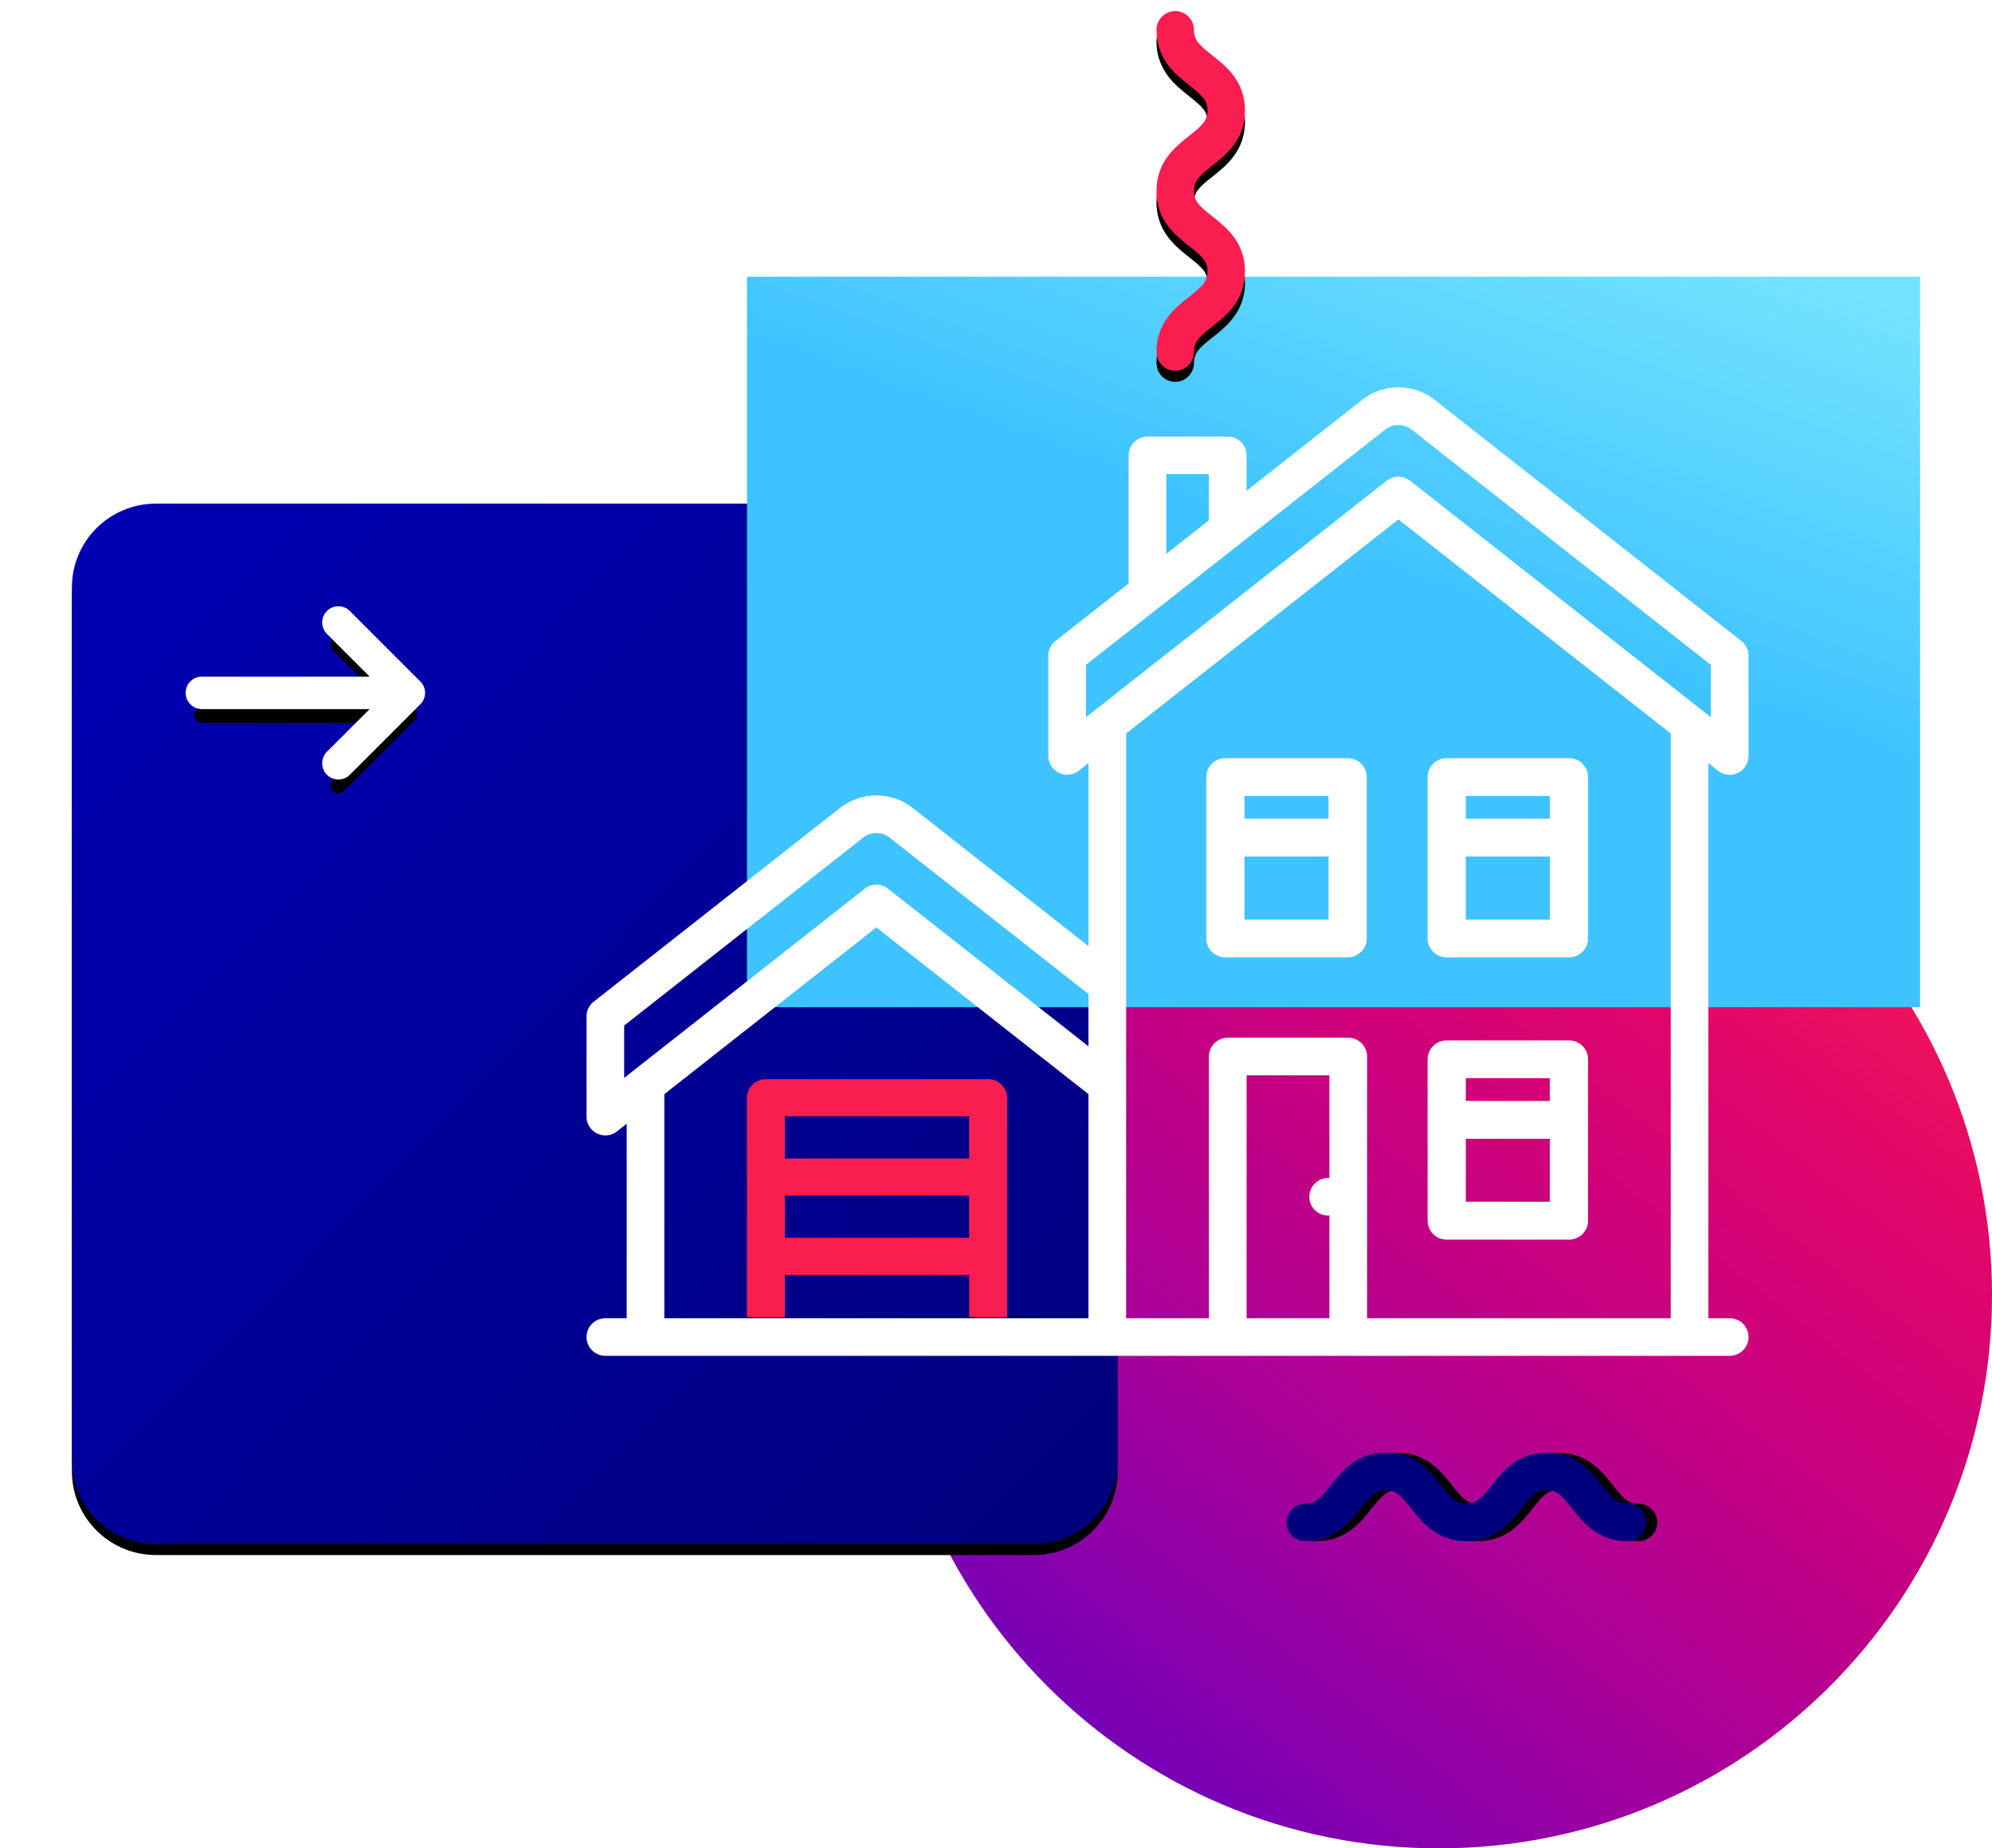<svg xmlns="http://www.w3.org/2000/svg" xmlns:xlink="http://www.w3.org/1999/xlink" width="360" height="334" viewBox="0 0 360 334">
    <defs>
        <linearGradient id="a" x1="3.305%" x2="88.517%" y1="114.654%" y2="4.014%">
            <stop offset="0%" stop-color="#0300D1"/>
            <stop offset="20%" stop-color="#7400B7"/>
            <stop offset="40%" stop-color="#A1009E"/>
            <stop offset="60%" stop-color="#C30084"/>
            <stop offset="80%" stop-color="#E0056B"/>
            <stop offset="100%" stop-color="#FA1E50"/>
        </linearGradient>
        <linearGradient id="d" x1="0%" x2="96.574%" y1="2.386%" y2="96.641%">
            <stop offset="0%" stop-color="#0000B4"/>
            <stop offset="100%" stop-color="#00007D"/>
        </linearGradient>
        <path id="c" d="M0 261.883C0 270.23 6.805 277 15.198 277h158.605c8.393 0 15.197-6.769 15.197-15.117V104.116C189 95.768 182.196 89 173.803 89H15.198C6.805 89 0 95.768 0 104.116v157.767z"/>
        <filter id="b" width="121.7%" height="121.8%" x="-10.8%" y="-9.8%" filterUnits="objectBoundingBox">
            <feOffset dy="2" in="SourceAlpha" result="shadowOffsetOuter1"/>
            <feGaussianBlur in="shadowOffsetOuter1" result="shadowBlurOuter1" stdDeviation="6.5"/>
            <feColorMatrix in="shadowBlurOuter1" values="0 0 0 0 0.22 0 0 0 0 0.251 0 0 0 0 0.282 0 0 0 0.5 0"/>
        </filter>
        <linearGradient id="e" x1="90.805%" x2="64.291%" y1="0%" y2="46.28%">
            <stop offset="0%" stop-color="#73E3FF"/>
            <stop offset="100%" stop-color="#3FC3FF"/>
        </linearGradient>
        <path id="g" d="M199.39 65c-1.872 0-3.39-1.531-3.39-3.42 0-5.302 3.417-7.994 5.914-9.96 2.4-1.89 3.306-2.774 3.306-4.566 0-1.797-.907-2.68-3.308-4.572-2.495-1.968-5.912-4.662-5.912-9.965 0-5.306 3.415-8.001 5.912-9.969 2.401-1.894 3.308-2.78 3.308-4.58 0-1.797-.907-2.683-3.308-4.578C199.417 11.423 196 8.727 196 3.422 196 1.53 197.518 0 199.39 0c1.87 0 3.389 1.531 3.389 3.422 0 1.799.908 2.685 3.309 4.579 2.496 1.967 5.912 4.664 5.912 9.967 0 5.306-3.416 8.002-5.912 9.97-2.401 1.894-3.31 2.779-3.31 4.579 0 1.796.909 2.68 3.31 4.572 2.494 1.969 5.912 4.662 5.912 9.965 0 5.3-3.418 7.993-5.915 9.96-2.398 1.889-3.306 2.772-3.306 4.565 0 1.89-1.518 3.421-3.39 3.421"/>
        <filter id="f" width="187.5%" height="121.5%" x="-43.8%" y="-7.7%" filterUnits="objectBoundingBox">
            <feOffset dy="2" in="SourceAlpha" result="shadowOffsetOuter1"/>
            <feGaussianBlur in="shadowOffsetOuter1" result="shadowBlurOuter1" stdDeviation="2"/>
            <feColorMatrix in="shadowBlurOuter1" values="0 0 0 0 0.22 0 0 0 0 0.251 0 0 0 0 0.282 0 0 0 0.5 0"/>
        </filter>
        <path id="i" d="M247.39 301c-1.872 0-3.39-1.531-3.39-3.42 0-5.302 3.417-7.994 5.914-9.96 2.4-1.89 3.306-2.774 3.306-4.566 0-1.797-.907-2.68-3.308-4.572-2.495-1.968-5.912-4.662-5.912-9.965 0-5.306 3.415-8.001 5.912-9.969 2.401-1.894 3.308-2.78 3.308-4.58 0-1.797-.907-2.683-3.308-4.578-2.495-1.967-5.912-4.663-5.912-9.968 0-1.891 1.518-3.422 3.39-3.422 1.87 0 3.389 1.531 3.389 3.422 0 1.799.908 2.685 3.309 4.579 2.496 1.967 5.912 4.664 5.912 9.967 0 5.306-3.416 8.002-5.912 9.97-2.401 1.894-3.31 2.779-3.31 4.579 0 1.796.909 2.68 3.31 4.572 2.494 1.969 5.912 4.662 5.912 9.965 0 5.3-3.418 7.993-5.915 9.96-2.398 1.889-3.306 2.772-3.306 4.565 0 1.89-1.518 3.421-3.39 3.421"/>
        <filter id="h" width="187.5%" height="121.5%" x="-43.8%" y="-7.7%" filterUnits="objectBoundingBox">
            <feOffset dy="2" in="SourceAlpha" result="shadowOffsetOuter1"/>
            <feGaussianBlur in="shadowOffsetOuter1" result="shadowBlurOuter1" stdDeviation="2"/>
            <feColorMatrix in="shadowBlurOuter1" values="0 0 0 0 0.22 0 0 0 0 0.251 0 0 0 0 0.282 0 0 0 0.5 0"/>
        </filter>
        <path id="k" d="M27.17.473a1.423 1.423 0 0 0-2.03 0 1.435 1.435 0 0 0 0 2.01l10.29 10.29H1.478c-.793 0-1.424.63-1.424 1.423 0 .787.631 1.442 1.424 1.442H35.43L25.14 25.903c-.548.569-.548 1.486 0 2.03.569.567 1.48.567 2.03 0l12.724-12.725c.567-.55.567-1.46 0-2.004L27.17.474z"/>
        <filter id="j" width="142.2%" height="160%" x="-21.1%" y="-23%" filterUnits="objectBoundingBox">
            <feMorphology in="SourceAlpha" operator="dilate" radius="1.5" result="shadowSpreadOuter1"/>
            <feOffset dy="2" in="shadowSpreadOuter1" result="shadowOffsetOuter1"/>
            <feMorphology in="SourceAlpha" radius="1.5" result="shadowInner"/>
            <feOffset dy="2" in="shadowInner" result="shadowInner"/>
            <feComposite in="shadowOffsetOuter1" in2="shadowInner" operator="out" result="shadowOffsetOuter1"/>
            <feGaussianBlur in="shadowOffsetOuter1" result="shadowBlurOuter1" stdDeviation="2"/>
            <feColorMatrix in="shadowBlurOuter1" values="0 0 0 0 0.22 0 0 0 0 0.251 0 0 0 0 0.282 0 0 0 0.5 0"/>
        </filter>
    </defs>
    <g fill="none" fill-rule="evenodd">
        <path fill="url(#a)" d="M347 232c0 55.229-44.772 100-100 100-55.229 0-100-44.771-100-100 0-55.228 44.771-100 100-100 55.228 0 100 44.772 100 100z" transform="translate(13 2)"/>
        <g transform="translate(13 2)">
            <use fill="#000" filter="url(#b)" xlink:href="#c"/>
            <use fill="url(#d)" xlink:href="#c"/>
        </g>
        <path fill="url(#e)" d="M122 180h212V48H122z" transform="translate(13 2)"/>
        <path fill="#FFF" d="M301.942 238.21h-54.881v-47.297a3.4 3.4 0 0 0-3.402-3.395h-21.774a3.4 3.4 0 0 0-3.402 3.395v47.298h-14.966V132.543l49.213-38.69 49.212 38.69V238.21zm-61.686-25.335c-.074-.004-.15-.01-.227-.01-.894 0-1.772.363-2.403.996-.637.628-1 1.507-1 2.398a3.4 3.4 0 0 0 3.403 3.394c.076 0 .153-.006.227-.01v18.568h-14.968v-43.904h14.968v18.568zm-105.229 25.336H120.06v-40.494l38.326-30.133 38.328 30.133v40.494h-61.687zm-22.224-52.892L156 151.356a3.85 3.85 0 0 1 4.773 0l35.94 28.257v9.462l-36.222-28.478a3.408 3.408 0 0 0-4.21 0l-43.48 34.183v-9.46zm83.456-65.174l54.086-42.522a3.849 3.849 0 0 1 4.77 0l54.082 42.522v9.46l-54.363-42.74a3.397 3.397 0 0 0-4.21 0l-54.365 42.74v-9.46zm14.516-34.463h7.708v8.345l-7.708 6.062V85.682zm99.72 53.585a3.411 3.411 0 0 0 3.59.387 3.39 3.39 0 0 0 1.915-3.053v-18.105c0-1.039-.475-2.021-1.294-2.665l-55.38-43.54a10.646 10.646 0 0 0-13.194 0l-20.844 16.388v-6.39a3.399 3.399 0 0 0-3.403-3.396h-14.513a3.399 3.399 0 0 0-3.401 3.395v23.152l-13.218 10.39a3.393 3.393 0 0 0-1.296 2.666v18.105c0 1.302.743 2.486 1.917 3.053a3.403 3.403 0 0 0 3.59-.387l1.75-1.376v33.08l-31.73-24.948a10.654 10.654 0 0 0-13.194 0l-44.494 34.983A3.394 3.394 0 0 0 106 183.67v18.103a3.4 3.4 0 0 0 3.402 3.395c.748 0 1.492-.245 2.106-.727l1.75-1.376v35.145h-3.856a3.4 3.4 0 0 0-3.402 3.395 3.399 3.399 0 0 0 3.402 3.394H312.6c1.88 0 3.4-1.521 3.4-3.394a3.397 3.397 0 0 0-3.4-3.395h-3.854V137.89l1.75 1.376z"/>
        <path fill="#FFF" d="M264.904 198.936h15.19v-4.1h-15.19v4.1zm.001 18.228h15.19v-11.392h-15.19v11.392zM261.453 224h22.095c1.906 0 3.452-1.53 3.452-3.418v-29.164c0-1.887-1.546-3.418-3.452-3.418h-22.095c-1.906 0-3.453 1.531-3.453 3.418v29.164c0 1.888 1.547 3.418 3.453 3.418zM264.904 147.937h15.19v-4.101h-15.19v4.1zm.001 18.227h15.19v-11.393h-15.19v11.393zM261.453 173h22.095c1.906 0 3.452-1.53 3.452-3.417v-29.164c0-1.89-1.546-3.419-3.452-3.419h-22.095c-1.906 0-3.453 1.53-3.453 3.419v29.164c0 1.887 1.547 3.417 3.453 3.417zM224.905 166.164h15.19v-11.393h-15.19v11.393zm0-18.227h15.19v-4.101h-15.19v4.1zM243.546 137h-22.094c-1.906 0-3.453 1.53-3.453 3.419v29.164c0 1.887 1.547 3.417 3.453 3.417h22.094c1.905 0 3.453-1.53 3.453-3.417v-29.164c0-1.89-1.548-3.419-3.453-3.419z"/>
        <g transform="translate(13 2)">
            <use fill="#000" filter="url(#f)" xlink:href="#g"/>
            <use fill="#FA1E50" xlink:href="#g"/>
        </g>
        <g transform="rotate(-90 259.5 263)">
            <use fill="#000" filter="url(#h)" xlink:href="#i"/>
            <use fill="#00007D" xlink:href="#i"/>
        </g>
        <path fill="#FA1E50" d="M141.845 238h33.31v-7.615h-33.31V238zm0-28.666h33.31v-7.615h-33.31v7.615zm0 14.333h33.31v-7.614h-33.31v7.614zM182 238v-39.64c0-1.855-1.535-3.36-3.423-3.36h-40.154c-1.89 0-3.423 1.505-3.423 3.36V238h47z"/>
        <g transform="translate(35 111)">
            <use fill="#000" filter="url(#j)" xlink:href="#k"/>
            <use stroke="#FFF" stroke-width="3" xlink:href="#k"/>
        </g>
    </g>
</svg>
